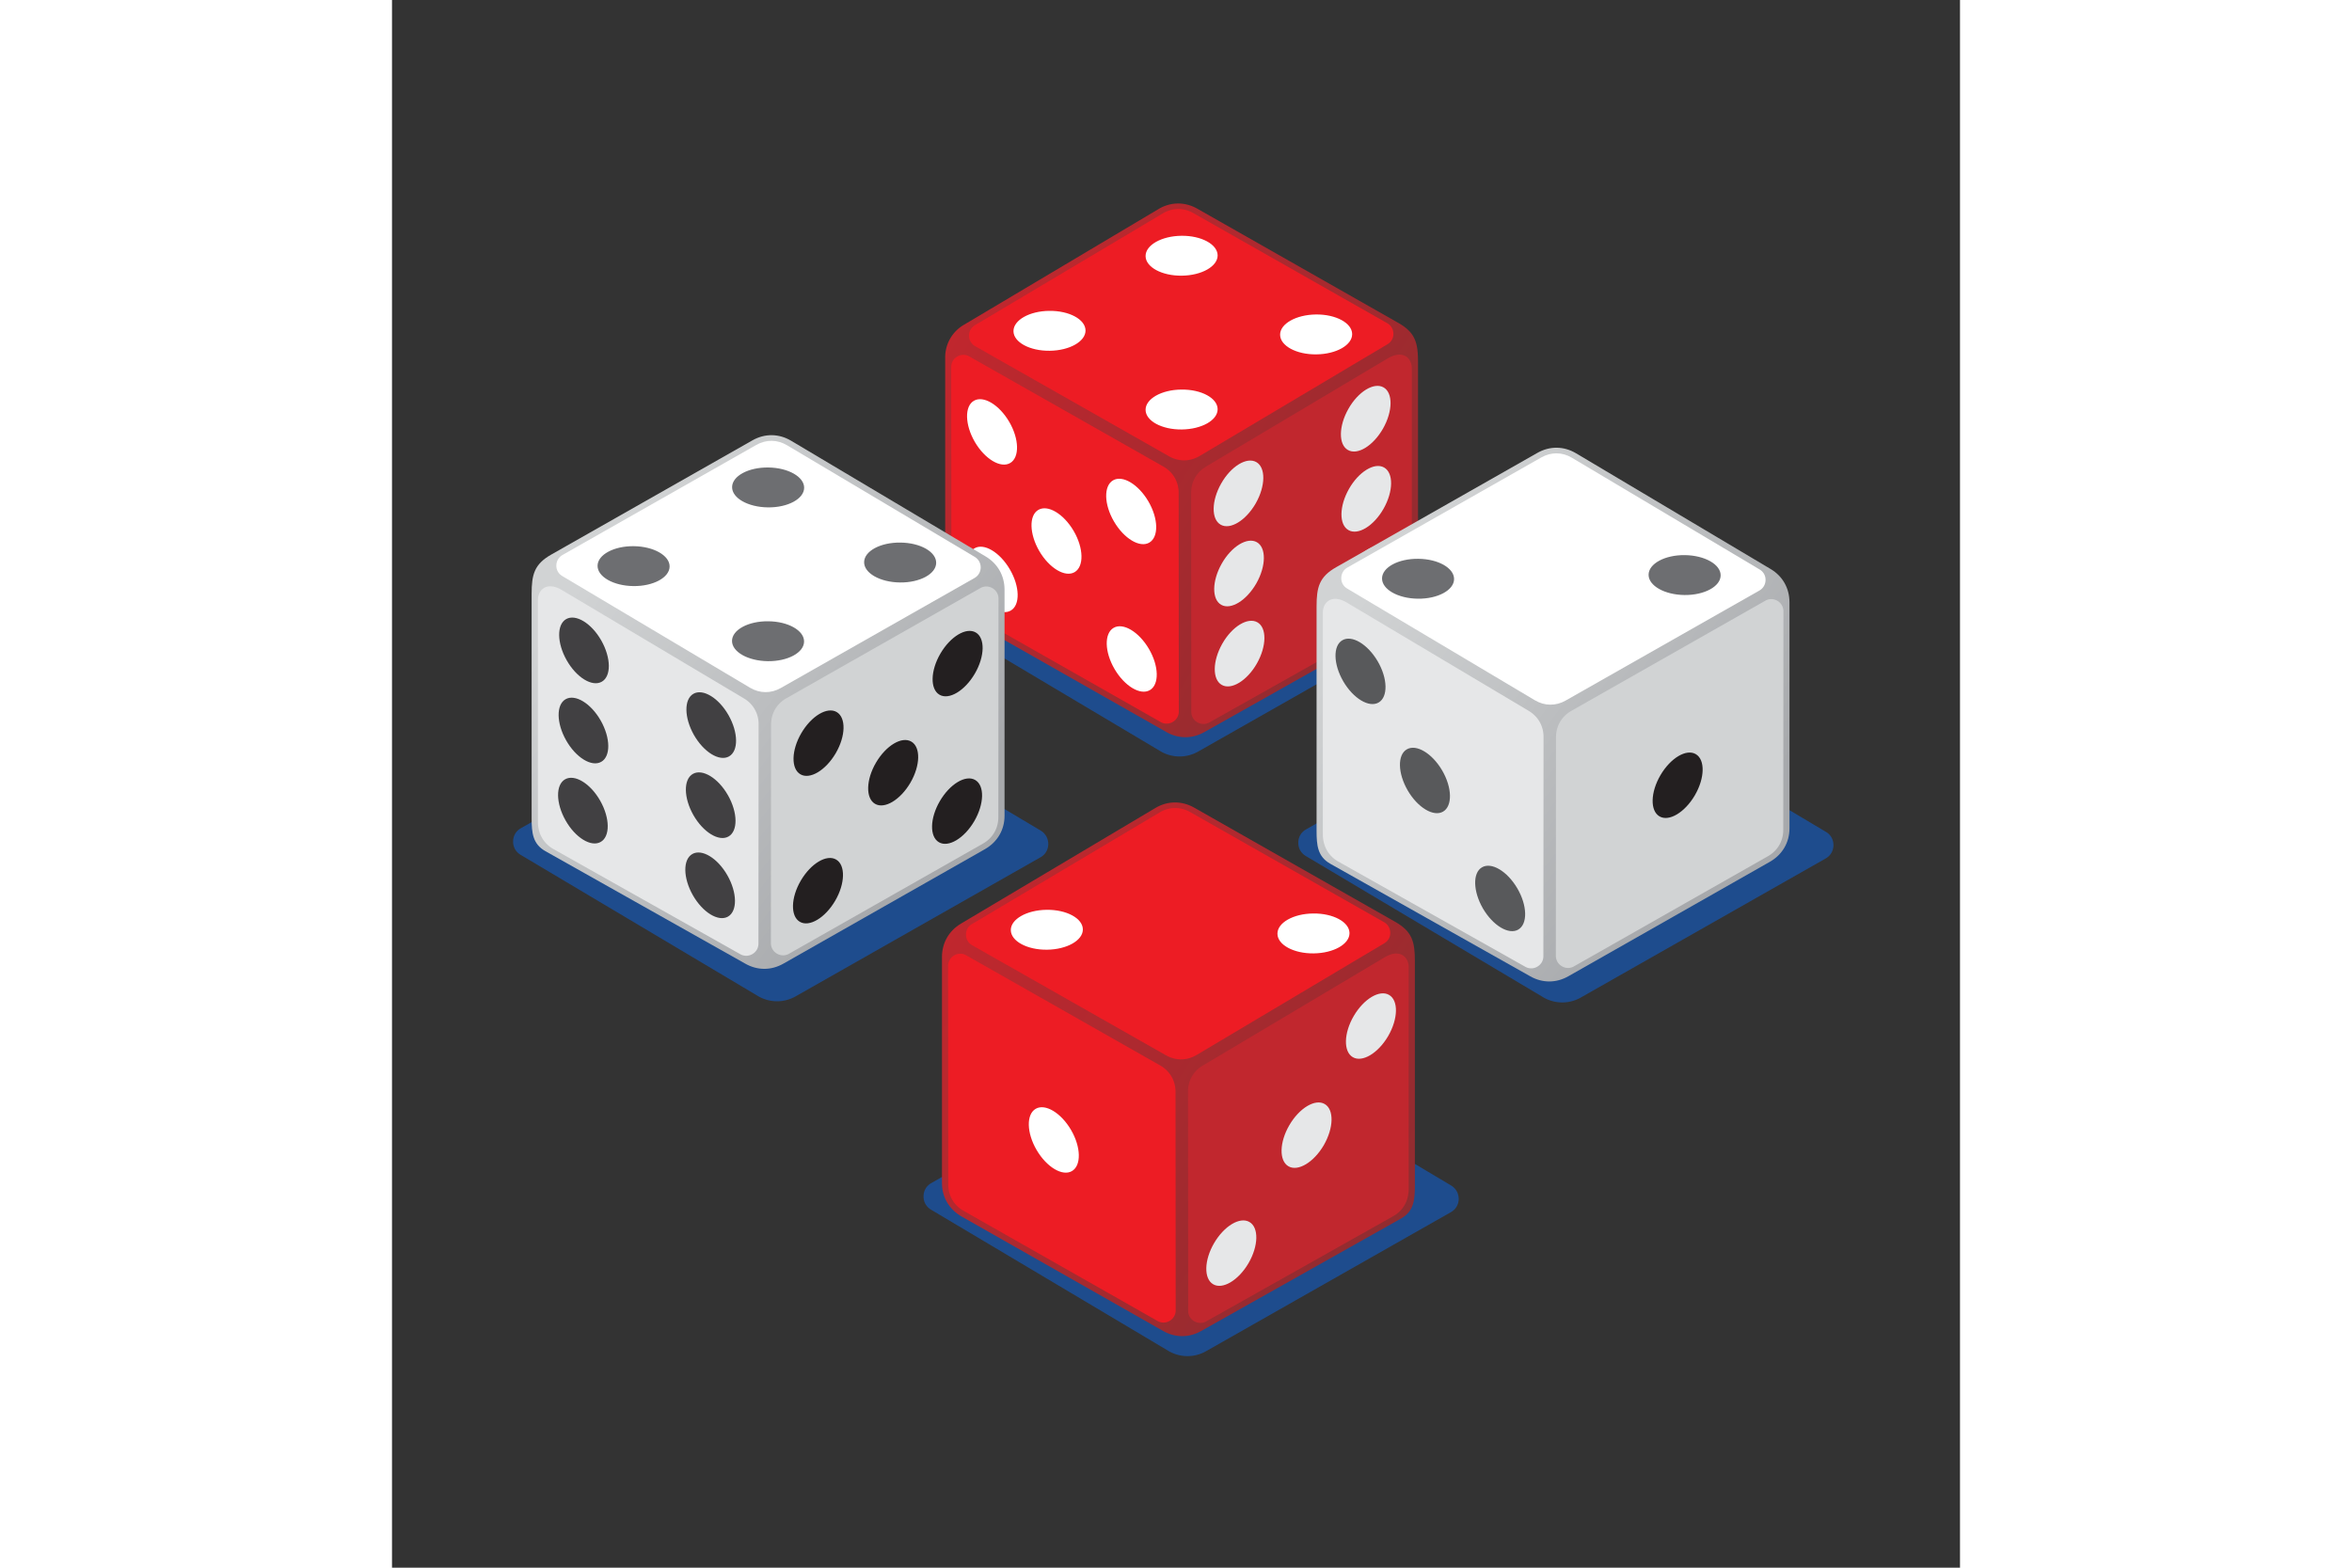 <?xml version="1.0"?>
<svg xmlns="http://www.w3.org/2000/svg" xmlns:v="https://vecta.io/nano" viewBox="0 0 200 200" width="150" height="100"><rect x="0" y="0" width="200" height="200" fill="#333333" stroke="none"/><style><![CDATA[.K{fill-rule:evenodd}.L{fill:#e6e7e8}.M{fill:#1e4c8d}]]></style><path d="M134.09 74.73l-30.2-17.97a4.79 4.79 0 0 0-4.93-.05L67.78 74.43c-.62.35-.99.97-.99 1.69-.01.72.34 1.34.96 1.71l30.2 17.97a4.79 4.79 0 0 0 4.93.05l31.18-17.71c.62-.35.98-.97.99-1.69 0-.73-.35-1.35-.96-1.72zm-51.35 31.23L52.54 88a4.79 4.79 0 0 0-4.93-.05l-31.17 17.71c-.62.35-.99.97-.99 1.69-.01.72.34 1.34.96 1.71l30.2 17.97a4.79 4.79 0 0 0 4.93.05l31.18-17.71c.62-.35.98-.97.99-1.69-.01-.73-.36-1.35-.97-1.72z" class="K M"/><linearGradient id="A" gradientUnits="userSpaceOnUse" x1="71.236" y1="40.842" x2="131.406" y2="79.917"><stop offset="0" stop-color="#c1272e"/><stop offset="1" stop-color="#8f2c30"/></linearGradient><g class="K"><path d="M72.96 41.43l24.81-14.76c1.56-.93 3.36-.94 4.94-.05l25.64 14.57c2.19 1.24 2.52 2.56 2.52 5.03v28.61c0 1.86-.14 3.3-1.76 4.21l-25.5 14.36c-1.54.87-3.29.87-4.84-.01l-25.7-14.6c-1.58-.9-2.51-2.45-2.51-4.27V45.65a4.79 4.79 0 0 1 2.4-4.22z" fill="url(#A)"/><path d="M71.33 46.83l.02 27.86c0 1.44.72 2.67 1.97 3.38l24.72 14.04a1.51 1.51 0 0 0 1.55-.01 1.53 1.53 0 0 0 .77-1.35l-.02-27.86c0-1.44-.72-2.67-1.97-3.38L73.65 45.48a1.51 1.51 0 0 0-1.55.01c-.49.28-.77.77-.77 1.34zm3.04-5.35l23.94-14.25c1.23-.74 2.66-.75 3.91-.04l24.72 14.04c.49.28.78.77.79 1.34s-.27 1.06-.76 1.35l-23.95 14.25c-1.23.73-2.66.75-3.91.04L74.39 44.17c-.49-.28-.78-.77-.79-1.34 0-.56.28-1.06.77-1.35z" fill="#ed1c24"/><path d="M103.82 59.53l23.21-13.82c1.87-1.11 3.05-.08 3.05 1.3v28.26c0 1.48-.69 2.76-1.98 3.48l-23.83 13.41c-.49.28-1.06.27-1.55-.01-.49-.29-.77-.77-.77-1.34l-.02-27.93c-.01-1.42.68-2.63 1.89-3.35z" fill="#c1272e"/><g class="L"><path d="M110.32 84.64c1.25-2.21 1.28-4.56.06-5.25s-3.23.53-4.48 2.74-1.28 4.56-.06 5.25 3.23-.54 4.48-2.74z"/><use href="#F"/><use href="#F" x="-0.07" y="-10.22"/><use href="#G"/><use href="#G" x="-0.07" y="-10.22"/><path d="M126.41 54.67c1.25-2.21 1.28-4.56.06-5.25s-3.23.53-4.48 2.74-1.28 4.56-.06 5.25c1.22.7 3.22-.53 4.48-2.74z"/></g><g fill="#fff"><path d="M83.84 39.66c2.54-.03 4.61 1.09 4.62 2.5.01 1.4-2.03 2.56-4.57 2.59s-4.61-1.09-4.62-2.5 2.04-2.57 4.57-2.59zm16.85 10.04c2.54-.03 4.61 1.09 4.62 2.5s-2.03 2.56-4.57 2.59-4.61-1.09-4.62-2.5 2.03-2.57 4.57-2.59z"/><use href="#H"/><path d="M117.85 40.12c2.54-.03 4.61 1.09 4.62 2.5s-2.03 2.56-4.57 2.59-4.61-1.09-4.62-2.5c-.02-1.4 2.03-2.56 4.57-2.59z"/><use href="#I"/><use href="#J"/><path d="M74.42 75.2c1.28 2.19 3.3 3.4 4.51 2.69s1.16-3.06-.12-5.25-3.3-3.4-4.51-2.69c-1.21.7-1.16 3.06.12 5.25z"/><use href="#I" x="8.22" y="13.92"/><use href="#J" x="0.07" y="18.82"/></g><path d="M135.09 151.24l-30.2-17.97a4.79 4.79 0 0 0-4.93-.05l-31.17 17.71c-.62.35-.99.97-.99 1.69-.01.72.34 1.34.96 1.71l30.2 17.97a4.79 4.79 0 0 0 4.93.05l31.18-17.71c.62-.35.98-.97.99-1.69-.01-.72-.36-1.34-.97-1.71z" class="M"/></g><linearGradient id="B" gradientUnits="userSpaceOnUse" x1="70.833" y1="117.255" x2="131.004" y2="156.33"><stop offset="0" stop-color="#c1272e"/><stop offset="1" stop-color="#8f2c30"/></linearGradient><g class="K"><path d="M72.56 117.84l24.81-14.76c1.56-.93 3.36-.94 4.94-.05l25.64 14.57c2.19 1.24 2.52 2.56 2.52 5.03v28.61c0 1.86-.14 3.3-1.76 4.21l-25.51 14.36c-1.54.87-3.29.87-4.84-.01l-25.7-14.6c-1.58-.9-2.51-2.45-2.51-4.27v-28.87c.01-1.77.88-3.31 2.41-4.22z" fill="url(#B)"/><path d="M70.93 123.24l.02 27.86c0 1.44.72 2.67 1.97 3.38l24.72 14.04a1.51 1.51 0 0 0 1.55-.01 1.53 1.53 0 0 0 .77-1.35l-.02-27.86c0-1.44-.72-2.67-1.97-3.38l-24.72-14.04a1.51 1.51 0 0 0-1.55.01c-.49.3-.77.79-.77 1.35zm3.03-5.34l23.95-14.25c1.23-.74 2.66-.75 3.91-.04l24.72 14.04c.49.28.78.77.79 1.34s-.27 1.06-.76 1.35l-23.94 14.25c-1.23.73-2.66.75-3.91.04L74 120.59c-.49-.28-.78-.77-.79-1.34s.26-1.06.75-1.35z" fill="#ed1c24"/><path d="M103.42 135.94l23.21-13.82c1.87-1.11 3.05-.08 3.05 1.3v28.26c0 1.48-.69 2.76-1.98 3.48l-23.83 13.41c-.49.28-1.06.27-1.55-.01-.49-.29-.77-.77-.77-1.34l-.02-27.93a3.77 3.77 0 0 1 1.89-3.35z" fill="#c1272e"/><g fill="#fff"><use href="#H" x="-17.19" y="85.99"/><path d="M117.51 116.54c2.54-.03 4.61 1.09 4.62 2.5s-2.03 2.56-4.57 2.59-4.61-1.09-4.62-2.5c-.02-1.41 2.03-2.57 4.57-2.59z"/><use href="#J" x="-9.87" y="80.18"/></g><g class="L"><use href="#K"/><path d="M118.85 146.1c-1.28 2.19-3.3 3.4-4.51 2.69s-1.16-3.06.12-5.25 3.3-3.4 4.51-2.69c1.21.7 1.15 3.05-.12 5.25z"/><use href="#K" x="-17.81" y="28.97"/></g></g><linearGradient id="C" gradientUnits="userSpaceOnUse" x1="25.086" y1="72.796" x2="69.698" y2="106.414"><stop offset="0" stop-color="#d1d3d4"/><stop offset="1" stop-color="#a7a9ac"/></linearGradient><g class="K"><path d="M75.72 70.99L50.91 56.23c-1.56-.93-3.36-.95-4.94-.05L20.33 70.74c-2.19 1.24-2.52 2.56-2.52 5.03v28.61c0 1.87.14 3.3 1.76 4.21l25.51 14.36c1.54.87 3.29.87 4.84-.01l25.7-14.6c1.58-.9 2.51-2.45 2.51-4.27V75.2c-.01-1.77-.88-3.3-2.41-4.21z" fill="url(#C)"/><use href="#L" fill="#d1d3d4"/><path d="M74.32 71.04L50.38 56.8c-1.23-.73-2.66-.75-3.91-.04L21.75 70.8c-.49.28-.78.77-.79 1.34s.27 1.06.76 1.35l23.95 14.25c1.23.73 2.66.75 3.91.04L74.3 73.74c.49-.28.78-.77.79-1.34 0-.58-.28-1.07-.77-1.36z" fill="#fff"/><path d="M44.87 89.09L21.66 75.27c-1.87-1.11-3.05-.08-3.05 1.3v28.26c0 1.48.69 2.76 1.98 3.49l23.83 13.41c.49.28 1.06.27 1.55-.01.49-.29.77-.77.77-1.34l.02-27.93a3.77 3.77 0 0 0-1.89-3.36z" class="L"/><g fill="#414042"><use href="#M"/><use href="#M" x="0.07" y="-10.22"/><use href="#M" x="0.14" y="-20.44"/><use href="#N"/><use href="#N" x="0.07" y="-10.22"/><use href="#N" x="0.14" y="-20.44"/></g><g fill="#6d6e71"><use href="#O"/><use href="#O" x="-16.85" y="10.04"/><path d="M48 59.64c-2.54-.03-4.61 1.09-4.62 2.5s2.03 2.56 4.57 2.59 4.61-1.09 4.62-2.5c.01-1.4-2.04-2.56-4.57-2.59zM30.84 69.68c-2.54-.03-4.61 1.09-4.62 2.5-.01 1.4 2.03 2.56 4.57 2.59s4.61-1.09 4.62-2.5c.01-1.4-2.04-2.56-4.57-2.59z"/></g><g fill="#231f20"><use href="#P"/><use href="#Q"/><use href="#K" x="-52.79" y="-27.42"/><use href="#P" x="-8.22" y="13.92"/><use href="#P" x="-17.81" y="28.97"/></g><path d="M182.89 106.12l-30.2-17.97a4.79 4.79 0 0 0-4.93-.05l-31.17 17.71c-.62.35-.99.97-.99 1.69-.01.72.34 1.34.96 1.71l30.2 17.97a4.79 4.79 0 0 0 4.93.05l31.18-17.71c.62-.35.98-.97.99-1.69 0-.73-.35-1.35-.97-1.71z" class="M"/></g><linearGradient id="D" gradientUnits="userSpaceOnUse" x1="125.208" y1="74.401" x2="169.825" y2="108.022"><stop offset="0" stop-color="#d1d3d4"/><stop offset="1" stop-color="#a7a9ac"/></linearGradient><g class="K"><path d="M175.84 72.59l-24.81-14.76c-1.56-.93-3.36-.95-4.94-.05l-25.64 14.57c-2.19 1.24-2.52 2.56-2.52 5.03v28.61c0 1.87.14 3.3 1.76 4.21l25.51 14.36c1.54.87 3.29.87 4.84-.01l25.7-14.6c1.58-.9 2.51-2.45 2.51-4.27V76.81c-.01-1.77-.87-3.31-2.41-4.22z" fill="url(#D)"/><use href="#L" x="100.12" y="1.61" fill="#d1d3d4"/><path d="M174.44 72.65L150.5 58.4c-1.23-.74-2.66-.75-3.91-.04L121.87 72.4c-.5.28-.78.77-.79 1.34s.27 1.06.76 1.35l23.94 14.25c1.23.73 2.66.75 3.91.04l24.72-14.04c.49-.28.78-.77.79-1.34s-.27-1.06-.76-1.35z" fill="#fff"/><path d="M144.99 90.69l-23.21-13.82c-1.87-1.11-3.05-.08-3.05 1.3v28.26c0 1.48.69 2.76 1.98 3.49l23.83 13.41a1.51 1.51 0 0 0 1.55-.01c.49-.29.77-.77.77-1.34l.02-27.93c.01-1.42-.68-2.63-1.89-3.36z" class="L"/><path d="M164.9 70.82c-2.54-.03-4.61 1.09-4.62 2.5-.01 1.4 2.03 2.56 4.57 2.59s4.61-1.09 4.62-2.5c.02-1.4-2.03-2.56-4.57-2.59zm-34 .47c-2.54-.03-4.61 1.09-4.62 2.5-.01 1.4 2.03 2.56 4.57 2.59s4.61-1.09 4.62-2.5-2.03-2.57-4.57-2.59z" fill="#6d6e71"/><use href="#Q" x="109.58" y="5.37" fill="#231f20"/><g fill="#58595b"><use href="#R"/><use href="#R" x="8.22" y="13.92"/><path d="M139.15 115.9c1.28 2.19 3.3 3.4 4.51 2.69s1.16-3.06-.12-5.25-3.3-3.4-4.51-2.69c-1.21.7-1.15 3.05.12 5.25z"/></g></g><defs><path id="F" d="M110.25 74.42c1.25-2.21 1.28-4.56.06-5.25s-3.23.53-4.48 2.74-1.28 4.56-.06 5.25 3.22-.54 4.48-2.74z"/><path id="G" d="M126.55 75.11c1.25-2.21 1.28-4.56.06-5.25s-3.23.53-4.48 2.74-1.28 4.56-.06 5.25c1.22.7 3.23-.53 4.48-2.74z"/><path id="H" d="M100.69 30.08c2.54-.03 4.61 1.09 4.62 2.5.01 1.4-2.03 2.56-4.57 2.59s-4.61-1.09-4.62-2.5c-.01-1.4 2.03-2.56 4.57-2.59z"/><path id="I" d="M74.34 56.38c1.28 2.19 3.3 3.4 4.51 2.69s1.16-3.06-.12-5.25-3.3-3.4-4.51-2.69c-1.21.7-1.15 3.06.12 5.25z"/><path id="J" d="M92.09 66.53c1.28 2.19 3.3 3.4 4.51 2.69s1.16-3.06-.12-5.25-3.3-3.4-4.51-2.69-1.16 3.06.12 5.25z"/><path id="K" d="M127.06 132.18c-1.28 2.19-3.3 3.4-4.51 2.69s-1.16-3.06.12-5.25 3.3-3.4 4.51-2.69c1.21.7 1.16 3.05-.12 5.25z"/><path id="L" d="M77.36 76.39l-.02 27.86c0 1.44-.72 2.67-1.97 3.38l-24.72 14.04a1.51 1.51 0 0 1-1.55-.01 1.53 1.53 0 0 1-.77-1.35l.02-27.86c0-1.44.72-2.67 1.97-3.38l24.72-14.04a1.51 1.51 0 0 1 1.55.01 1.53 1.53 0 0 1 .77 1.35z"/><path id="M" d="M38.37 114.2c-1.25-2.21-1.28-4.56-.06-5.25s3.23.53 4.48 2.74 1.28 4.56.06 5.25-3.23-.54-4.48-2.74z"/><path id="N" d="M22.14 104.67c-1.25-2.21-1.28-4.56-.06-5.25s3.23.53 4.48 2.74 1.28 4.56.06 5.25c-1.22.7-3.23-.53-4.48-2.74z"/><path id="O" d="M64.84 69.22c-2.54-.03-4.61 1.09-4.62 2.5-.01 1.4 2.03 2.56 4.57 2.59s4.61-1.09 4.62-2.5c.02-1.41-2.03-2.57-4.57-2.59z"/><path id="P" d="M74.34 85.94c-1.28 2.19-3.3 3.4-4.51 2.69s-1.16-3.06.12-5.25 3.3-3.4 4.51-2.69c1.21.7 1.16 3.06-.12 5.25z"/><path id="Q" d="M56.6 96.09c-1.28 2.19-3.3 3.4-4.51 2.69s-1.16-3.06.12-5.25 3.3-3.4 4.51-2.69 1.16 3.06-.12 5.25z"/><path id="R" d="M121.34 86.93c1.28 2.19 3.3 3.4 4.51 2.69s1.16-3.06-.12-5.25-3.3-3.4-4.51-2.69c-1.21.7-1.16 3.05.12 5.25z"/></defs></svg>
